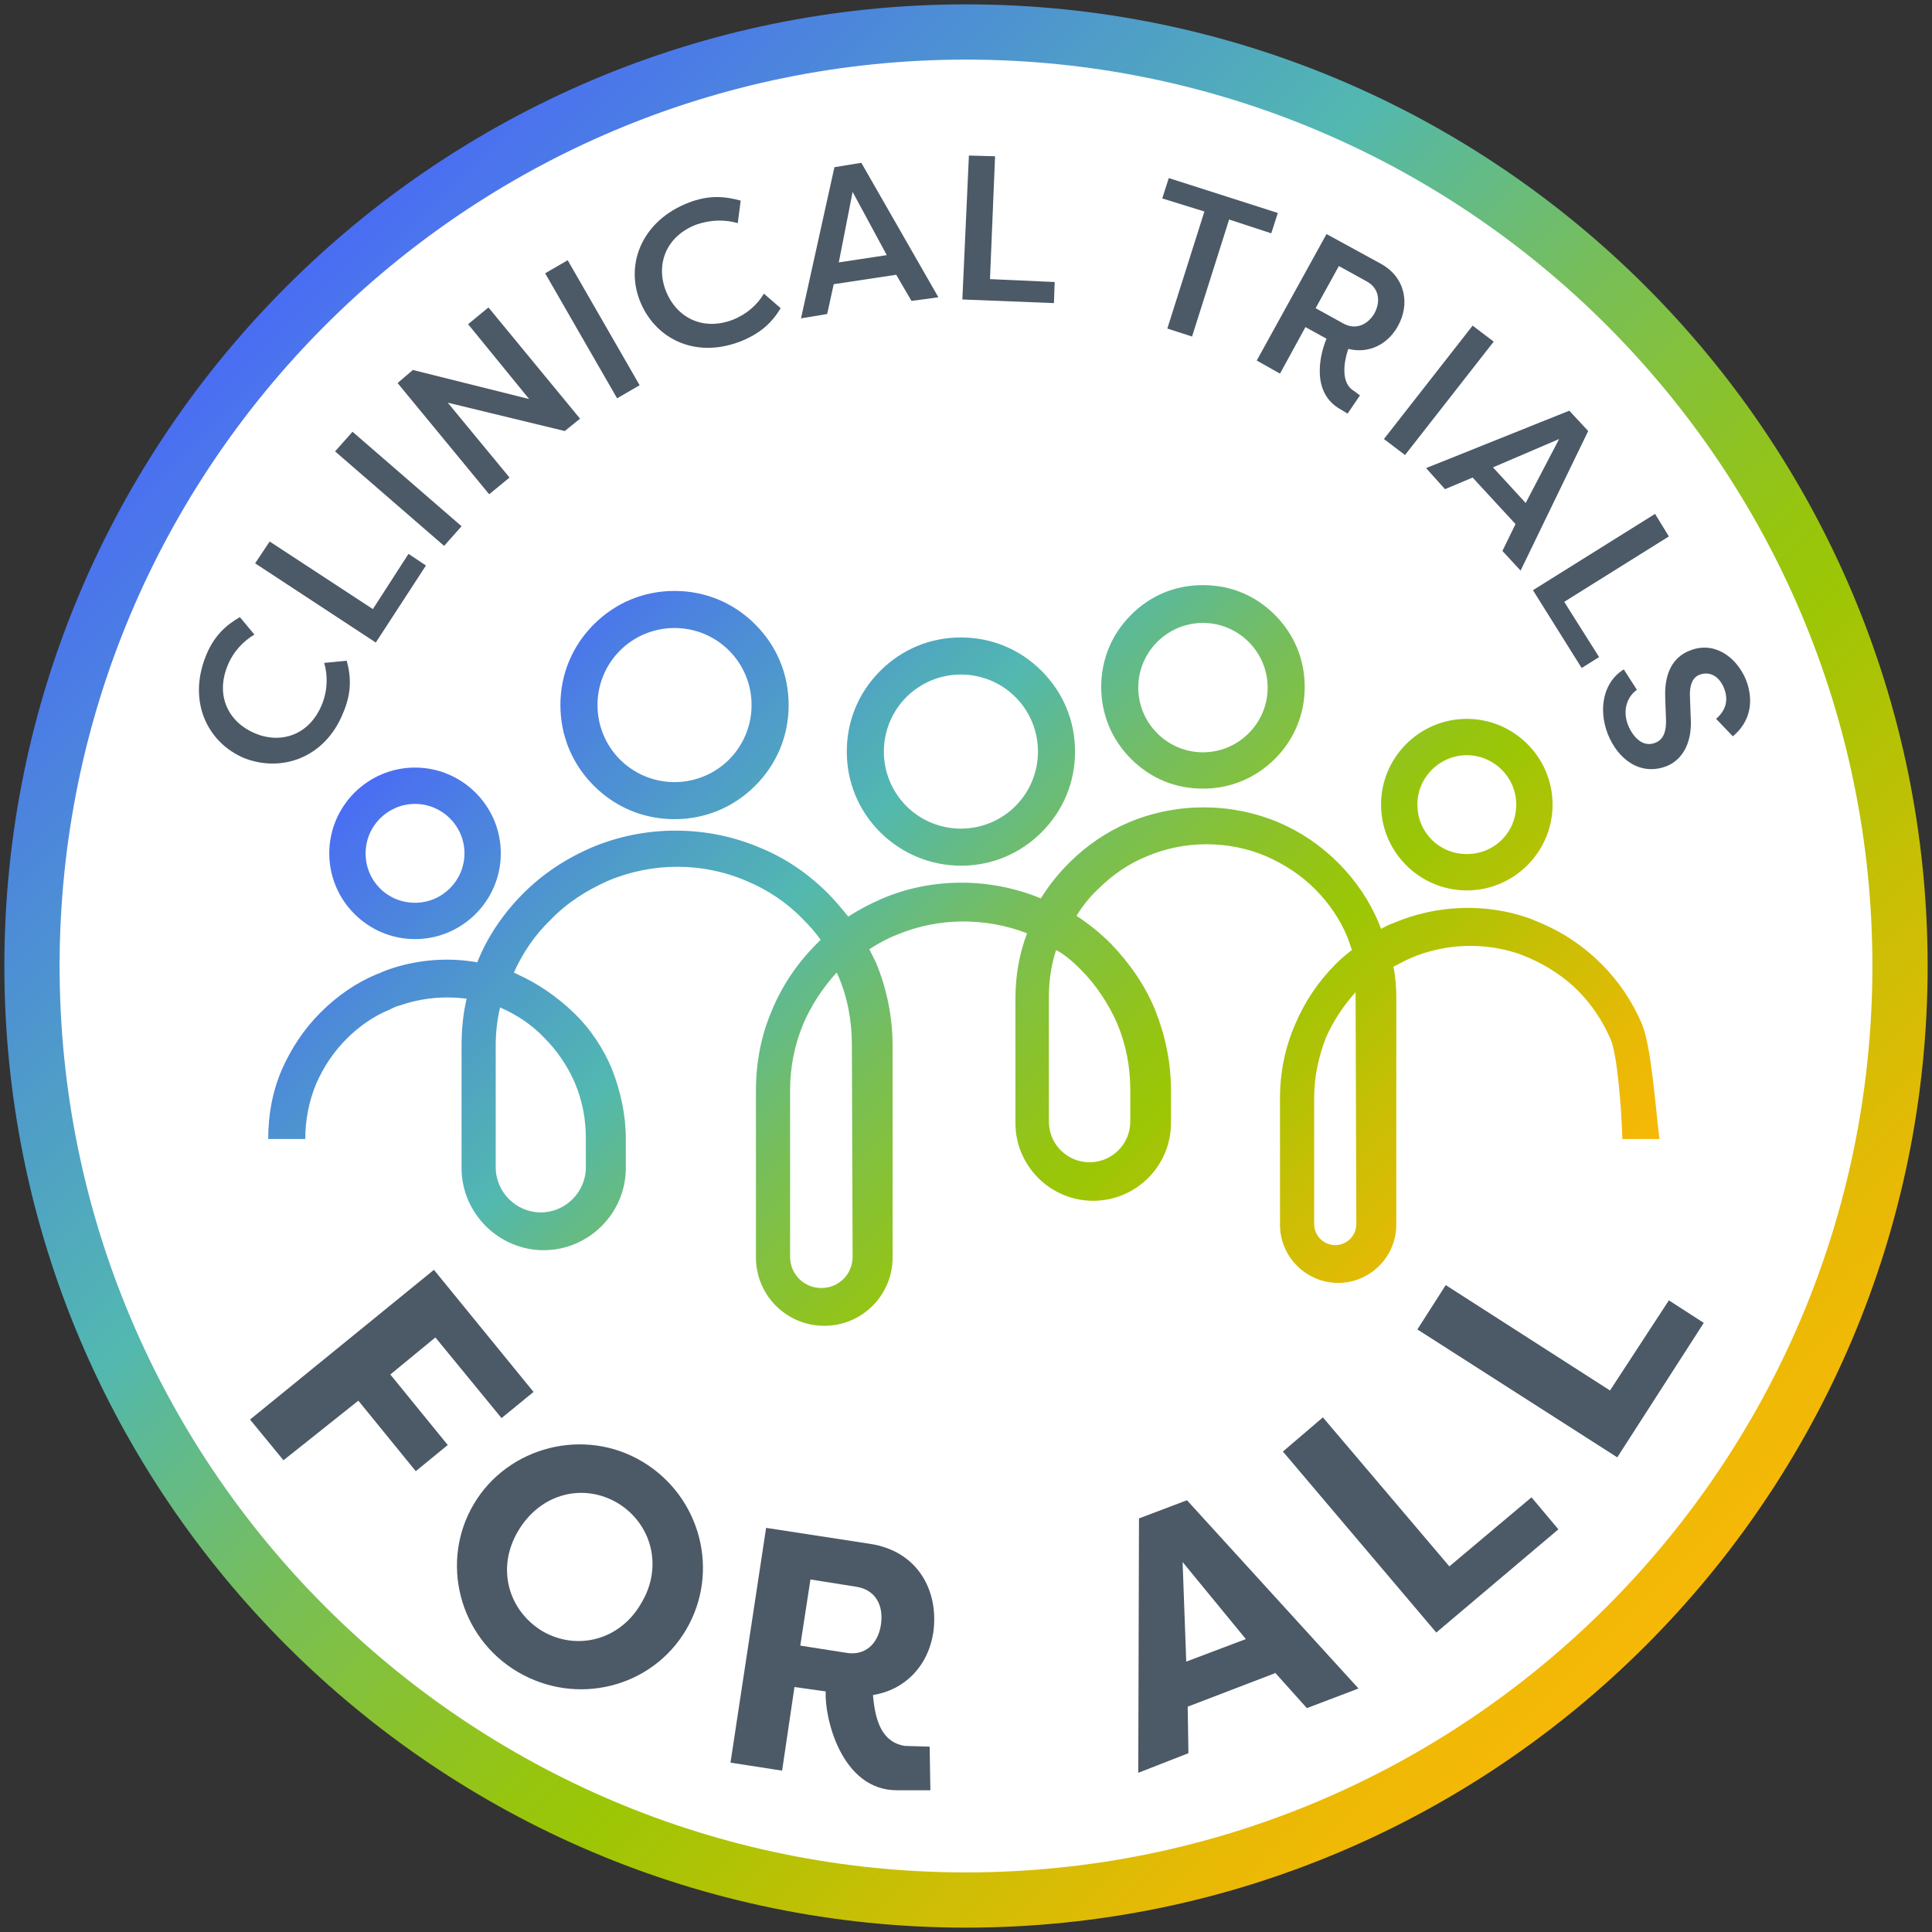 <?xml version="1.0" encoding="utf-8"?>
<!-- Generator: Adobe Illustrator 28.0.0, SVG Export Plug-In . SVG Version: 6.00 Build 0)  -->
<svg version="1.1" id="Layer_1" xmlns="http://www.w3.org/2000/svg" xmlns:xlink="http://www.w3.org/1999/xlink" x="0px" y="0px"
	 viewBox="0 0 265.8 265.8" style="enable-background:new 0 0 265.8 265.8;" xml:space="preserve">
<rect x="0" y="0" width="265.8" height="265.8" fill="#333333" stroke="none"/>
<style type="text/css">
	.st0{fill:#FFFFFF;}
	.st1{fill:url(#SVGID_1_);}
	.st2{fill:#4C5966;}
	.st3{fill:url(#SVGID_00000034075870051468770240000004934966056369727111_);}
</style>
<circle class="st0" cx="133.2" cy="132.6" r="128.1"/>
<g>
	
		<linearGradient id="SVGID_1_" gradientUnits="userSpaceOnUse" x1="75.906" y1="109" x2="189.295" y2="222.389" gradientTransform="matrix(1 0 0 1 0 -27.082)">
		<stop  offset="0" style="stop-color:#4A6DF4"/>
		<stop  offset="0.1" style="stop-color:#4C84DE"/>
		<stop  offset="0.33" style="stop-color:#52B8B0"/>
		<stop  offset="0.36" style="stop-color:#5AB99D"/>
		<stop  offset="0.47" style="stop-color:#76BE5C"/>
		<stop  offset="0.57" style="stop-color:#8AC22D"/>
		<stop  offset="0.64" style="stop-color:#97C50F"/>
		<stop  offset="0.68" style="stop-color:#9CC605"/>
		<stop  offset="0.81" style="stop-color:#C7BF05"/>
		<stop  offset="0.93" style="stop-color:#EAB905"/>
		<stop  offset="1" style="stop-color:#F7B806"/>
	</linearGradient>
	<path class="st1" d="M201.8,122.5c6.5,0,11.8-5.3,11.8-11.8s-5.3-11.8-11.8-11.8s-11.8,5.3-11.8,11.8S195.3,122.5,201.8,122.5z
		 M201.8,103.9c3.7,0,6.8,3,6.8,6.8s-3,6.8-6.8,6.8s-6.8-3-6.8-6.8S198.1,103.9,201.8,103.9z M165.5,108.5c3.7,0,7.2-1.4,9.9-4.1
		s4.1-6.2,4.1-9.9s-1.4-7.2-4.1-9.9s-6.1-4.1-9.9-4.1s-7.2,1.4-9.9,4.1s-4.1,6.2-4.1,9.9s1.4,7.2,4.1,9.9S161.7,108.5,165.5,108.5z
		 M165.5,85.7c4.9,0,8.9,4,8.9,8.9s-4,8.9-8.9,8.9s-8.9-4-8.9-8.9S160.6,85.7,165.5,85.7z M225.9,140.9c-1.3-3.1-3.2-5.9-5.6-8.3
		c-2.4-2.4-5.2-4.3-8.3-5.6c-0.9-0.4-1.7-0.7-1.7-0.7c-6-2.1-12.8-1.8-18.6,0.7c-0.6,0.2-1.2,0.5-1.7,0.8c-0.1-0.3-0.2-0.5-0.3-0.8
		c-1.3-3.1-3.2-5.9-5.6-8.3c-2.4-2.4-5.2-4.3-8.3-5.6c-6.5-2.7-13.9-2.7-20.4,0c-3.1,1.3-5.9,3.2-8.3,5.6c-1.5,1.5-2.8,3.1-3.9,4.9
		c-7-2.9-15.1-2.9-22,0.1c-1.6,0.7-3.1,1.5-4.5,2.4c-0.9-1.1-1.8-2.2-2.8-3.2c-2.7-2.7-5.9-4.9-9.4-6.3c-7.3-3.1-15.8-3.1-23.1,0
		c-3.5,1.5-6.7,3.6-9.4,6.3c-2.7,2.7-4.9,5.9-6.3,9.4v0.1c-3.9-0.7-8-0.4-11.7,0.8c-1,0.3-1.8,0.7-1.8,0.7l-0.3,0.1
		c-2.9,1.2-5.5,3-7.8,5.3s-4,4.9-5.3,7.8c-1.3,3-1.9,6.2-1.9,9.6H42c0-2.6,0.5-5.2,1.5-7.6c1-2.3,2.4-4.4,4.2-6.2
		c1.7-1.7,3.7-3.1,5.9-4c0,0,0.7-0.4,1.5-0.6c2.9-1,6-1.3,9.1-0.9c-0.5,2.1-0.7,4.3-0.7,6.5v16.8c0,6.2,5.1,11.3,11.3,11.3
		s11.3-5.1,11.3-11.3v-4c0-3.3-0.7-6.5-1.9-9.6c-1.2-2.9-3-5.6-5.3-7.8s-4.9-4-7.8-5.3c-0.1-0.1-0.3-0.1-0.4-0.2
		c1.2-2.7,2.9-5.2,5.1-7.3c2.2-2.3,4.9-4,7.8-5.3c6.1-2.6,13.1-2.6,19.1,0c2.9,1.2,5.6,3,7.8,5.3c0.9,0.9,1.7,1.8,2.4,2.8
		c-0.2,0.2-0.4,0.4-0.6,0.6c-2.6,2.6-4.7,5.7-6.1,9.1c-1.5,3.5-2.2,7.2-2.2,11.1V173c0,5.2,4.2,9.4,9.4,9.4c5.2,0,9.4-4.2,9.4-9.4
		v-29.1c0-4-0.8-7.9-2.3-11.5c-0.3-0.6-0.6-1.2-0.9-1.8c1.2-0.8,2.5-1.5,3.8-2c5.7-2.4,12.2-2.4,17.9-0.2c-1.1,2.9-1.6,5.9-1.6,9
		v17.1c0,5.9,4.8,10.7,10.7,10.7s10.7-4.8,10.7-10.7V150c0-3.9-0.8-7.6-2.2-11.1c-1.4-3.4-3.5-6.4-6.1-9.1c-1.4-1.4-3-2.7-4.7-3.8
		c0.8-1.3,1.8-2.6,3-3.7c1.9-1.9,4.2-3.5,6.7-4.5c5.2-2.2,11.2-2.2,16.4,0c2.5,1.1,4.8,2.6,6.7,4.5s3.5,4.2,4.5,6.7
		c0.2,0.6,0.4,1.1,0.6,1.7c-0.8,0.6-1.5,1.2-2.2,1.9c-2.4,2.4-4.3,5.2-5.6,8.3c-1.4,3.2-2.1,6.6-2.1,10.2v17.4c0,4.4,3.6,8,8,8
		s8-3.6,8-8v-31.2c0-1.5-0.1-2.9-0.4-4.3c0.8-0.4,1.5-0.8,2.4-1.2c4.7-2,10-2.2,14.8-0.6c0,0,0.8,0.3,1.5,0.6
		c2.5,1.1,4.8,2.6,6.7,4.5s3.4,4.2,4.5,6.7c0.9,2.1,1.5,9.7,1.6,13.7h5.1C227.8,152.8,227.2,144,225.9,140.9L225.9,140.9z
		 M74.9,142.8c1.8,1.8,3.2,3.9,4.2,6.2c1,2.4,1.5,4.9,1.5,7.6v4c0,3.4-2.8,6.2-6.2,6.2s-6.2-2.8-6.2-6.2v-16.8
		c0-1.8,0.2-3.5,0.6-5.2C71.1,139.6,73.2,141,74.9,142.8L74.9,142.8z M117.3,172.9c0,2.4-1.9,4.3-4.3,4.3s-4.3-1.9-4.3-4.3V150
		c0-3.2,0.6-6.2,1.8-9.1c1.1-2.6,2.7-5,4.6-7.1c0.1,0.1,0.1,0.3,0.2,0.4c1.3,3,1.9,6.2,1.9,9.6L117.3,172.9L117.3,172.9z
		 M148.7,133.4c2.1,2.1,3.8,4.7,5,7.4c1.2,2.9,1.8,5.9,1.8,9.1v4.4c0,3.1-2.5,5.6-5.6,5.6s-5.6-2.5-5.6-5.6v-17.1
		c0-2.2,0.3-4.4,1-6.5C146.6,131.4,147.7,132.4,148.7,133.4L148.7,133.4z M186.6,168.4c0,1.6-1.3,2.9-2.9,2.9s-2.9-1.3-2.9-2.9V151
		c0-2.8,0.6-5.6,1.6-8.2c1-2.3,2.4-4.4,4.1-6.3c0,0.2,0,0.4,0,0.6L186.6,168.4L186.6,168.4z M92.8,112.7c4.2,0,8.1-1.6,11.1-4.6
		s4.6-6.9,4.6-11.1s-1.6-8.1-4.6-11.1s-6.9-4.6-11.1-4.6s-8.1,1.6-11.1,4.6s-4.6,6.9-4.6,11.1s1.6,8.1,4.6,11.1
		S88.6,112.7,92.8,112.7z M85.3,89.5c2-2,4.7-3.1,7.5-3.1s5.5,1.1,7.5,3.1s3.1,4.7,3.1,7.5s-1.1,5.5-3.1,7.5s-4.7,3.1-7.5,3.1
		s-5.5-1.1-7.5-3.1s-3.1-4.7-3.1-7.5S83.3,91.5,85.3,89.5z M57.1,129.2c6.5,0,11.8-5.3,11.8-11.8s-5.3-11.8-11.8-11.8
		s-11.8,5.3-11.8,11.8S50.6,129.2,57.1,129.2z M57.1,110.6c3.7,0,6.8,3,6.8,6.8c0,3.7-3,6.8-6.8,6.8s-6.8-3-6.8-6.8
		S53.4,110.6,57.1,110.6z M132.2,119.1c4.2,0,8.1-1.6,11.1-4.6s4.6-6.9,4.6-11.1s-1.6-8.1-4.6-11.1s-6.9-4.6-11.1-4.6
		c-4.2,0-8.1,1.6-11.1,4.6s-4.6,6.9-4.6,11.1s1.6,8.1,4.6,11.1C124,117.4,128,119.1,132.2,119.1z M124.7,95.9c2-2,4.7-3.1,7.5-3.1
		s5.5,1.1,7.5,3.1s3.1,4.7,3.1,7.5s-1.1,5.5-3.1,7.5s-4.7,3.1-7.5,3.1s-5.5-1.1-7.5-3.1s-3.1-4.7-3.1-7.5S122.7,97.9,124.7,95.9z"/>
	<path class="st2" d="M34.4,195.3l25.3-20.6l13.7,16.8l-4.4,3.6L59.9,184l-6.2,5.1l7.9,9.7l-4.4,3.6l-7.9-9.7L39,200.9L34.4,195.3
		L34.4,195.3z"/>
	<path class="st2" d="M88.4,201.1c8,4.8,10.7,15.1,6,23.1s-15.1,10.6-23.2,5.8s-10.7-15.2-6-23.1S80.4,196.3,88.4,201.1L88.4,201.1z
		 M74.6,224.4c4.6,2.7,10.6,1.4,13.6-3.8c3.1-5.1,1.4-11-3.2-13.8c-4.7-2.8-10.6-1.4-13.7,3.8S70,221.6,74.6,224.4z"/>
	<path class="st2" d="M123.4,246.3c-7.7,0-10-10.1-9.8-13.6l-4.3-0.6l-1.7,11.5l-7.1-1.1l4.9-32.3l14.3,2.2c6.6,1,9.5,6.5,8.7,12.2
		c-0.7,4.6-3.9,7.9-8.3,8.6c0.3,3.5,1.2,6.5,4.4,7l3.4,0.1l0.1,6L123.4,246.3L123.4,246.3z M116.5,227.4c2.5,0.4,4.3-1.2,4.7-3.9
		c0.4-2.7-0.8-4.8-3.4-5.2l-6.3-1l-1.4,9.1L116.5,227.4L116.5,227.4z"/>
	<path class="st2" d="M156.6,243.9l0.1-35l6.6-2.5l23.6,25.9l-7.1,2.7l-4.4-4.9v0.1l-12,4.6v-0.1l0.1,6.5L156.6,243.9L156.6,243.9z
		 M163.2,228.6l8.2-3.1l-8.7-10.6L163.2,228.6L163.2,228.6z"/>
	<path class="st2" d="M210.7,206l3.7,4.4l-16.8,14.2l-21.1-24.9l5.5-4.7l17.4,20.5L210.7,206z"/>
	<path class="st2" d="M229.6,178.9l4.8,3.1l-11.9,18.5L195,182.9l3.9-6.1l22.6,14.5L229.6,178.9L229.6,178.9z"/>
	<path class="st2" d="M28.3,90.3c1.1-2.8,2.8-4.3,4.7-5.4l2,2.4c-1.5,0.9-2.9,2.3-3.7,4.3c-1.7,4.2,0.2,7.8,3.8,9.3s7.5,0.2,9.2-4
		c0.8-2,0.8-4,0.3-5.7l3.1-0.3c0.6,2.2,0.7,4.4-0.5,7.2c-2.5,6.2-8.5,8.2-13.6,6.2C28.6,102.2,25.8,96.6,28.3,90.3L28.3,90.3z"/>
	<path class="st2" d="M56.2,76.2l2.4,1.6l-6.9,10.6L35.1,77.5l2-3l14.2,9.3L56.2,76.2L56.2,76.2z"/>
	<path class="st2" d="M63.5,72.4l-2.4,2.7l-15-13l2.4-2.7L63.5,72.4L63.5,72.4z"/>
	<path class="st2" d="M61.6,55.4l8.5,10.3L67.3,68L54.7,52.7l2.1-1.8l16,4l-8.4-10.3l2.8-2.3l12.6,15.3l-2.1,1.7L61.6,55.4
		L61.6,55.4z"/>
	<path class="st2" d="M88,53l-3.1,1.8L75,37.6l3.1-1.8L88,53z"/>
	<path class="st2" d="M94.7,27.9c2.8-1.1,5-0.9,7.2-0.3l-0.4,3.1c-1.7-0.5-3.7-0.5-5.7,0.2c-4.2,1.6-5.6,5.5-4.2,9.1s5,5.6,9.2,4
		c2-0.8,3.4-2.1,4.3-3.6l2.3,2c-1.2,2-2.8,3.5-5.6,4.6C95.5,49.4,90,46.5,88,41.3S88.5,30.3,94.7,27.9L94.7,27.9z"/>
	<path class="st2" d="M110.2,43.8l4.6-20.8l3.7-0.6l10.6,18.5l-3.7,0.5l-2.1-3.6l-8.6,1.3l-0.9,4.1L110.2,43.8L110.2,43.8z
		 M117.3,26.4l-1.9,9.7l6.6-1L117.3,26.4L117.3,26.4z"/>
	<path class="st2" d="M145.1,38.8l-0.1,2.9l-12.6-0.5l0.9-19.8l3.6,0.1l-0.7,16.9L145.1,38.8L145.1,38.8z"/>
	<path class="st2" d="M175.8,29.3l-0.9,2.8l-5.8-1.9L164,46.3l-3.4-1.1l5.1-16.1l-5.8-1.8l0.9-2.8L175.8,29.3L175.8,29.3z"/>
	<path class="st2" d="M184.4,56.3c-4.1-2.3-2.8-7.6-1.9-9.7l-2.9-1.6l-3.5,6.4l-3.2-1.8l9.6-17.4l7.5,4.1c3.4,1.9,4,5.6,2.3,8.6
		c-1.4,2.5-4,3.8-6.8,3.1c-0.7,2-1,4.8,0.8,5.8l0.8,0.6l-1.7,2.5L184.4,56.3L184.4,56.3z M184.8,44.5c1.6,0.9,3.3,0.3,4.3-1.4
		c0.9-1.7,0.6-3.5-1.1-4.4l-3.8-2.1l-3.2,5.8L184.8,44.5L184.8,44.5z"/>
	<path class="st2" d="M193.3,62.6l-2.9-2.2l12.2-15.6l2.9,2.2L193.3,62.6z"/>
	<path class="st2" d="M196.2,64.4l19.7-7.9l2.6,2.8l-9.3,19.2l-2.5-2.7l1.8-3.7l-5.9-6.4l-3.8,1.6L196.2,64.4L196.2,64.4z
		 M214.5,60.4l-9.1,3.9l4.5,4.9L214.5,60.4L214.5,60.4z"/>
	<path class="st2" d="M220,90.4l-2.4,1.5l-6.7-10.7l16.8-10.5l1.9,3.1l-14.4,9L220,90.4L220,90.4z"/>
	<path class="st2" d="M225.2,94.9c-1.4,1-2,2.9-1.2,4.9c0.8,1.9,2.2,3,3.7,2.4c1.1-0.4,1.6-1.5,1.5-3.4l-0.1-2.7
		c-0.2-4.4,1.8-6,3.4-6.6c3.2-1.3,6.3,0.7,7.7,4c1.2,3.1,0.5,5.9-1.8,7.8l-2.3-2.4c1.6-1.4,1.6-2.9,1.1-4.2
		c-0.6-1.5-1.8-2.4-3.3-1.9c-0.6,0.2-1.5,0.8-1.4,3.1l0.1,2.7c0.3,4-1.5,6.1-3.3,6.8c-3.6,1.4-6.7-0.9-8.1-4.4
		c-1.4-3.6-0.5-7.3,2.2-8.9L225.2,94.9L225.2,94.9z"/>
	
		<linearGradient id="SVGID_00000067195789941877937850000011459760029521163680_" gradientUnits="userSpaceOnUse" x1="39.422" y1="66.485" x2="226.416" y2="253.478" gradientTransform="matrix(1 0 0 1 0 -27.082)">
		<stop  offset="0" style="stop-color:#4A6DF4"/>
		<stop  offset="0.1" style="stop-color:#4C84DE"/>
		<stop  offset="0.33" style="stop-color:#52B8B0"/>
		<stop  offset="0.36" style="stop-color:#5AB99D"/>
		<stop  offset="0.47" style="stop-color:#76BE5C"/>
		<stop  offset="0.57" style="stop-color:#8AC22D"/>
		<stop  offset="0.64" style="stop-color:#97C50F"/>
		<stop  offset="0.68" style="stop-color:#9CC605"/>
		<stop  offset="0.81" style="stop-color:#C7BF05"/>
		<stop  offset="0.93" style="stop-color:#EAB905"/>
		<stop  offset="1" style="stop-color:#F7B806"/>
	</linearGradient>
	<path style="fill:url(#SVGID_00000067195789941877937850000011459760029521163680_);" d="M132.9,0.6C60,0.6,0.6,60,0.6,132.9
		S60,265.2,132.9,265.2s132.3-59.3,132.3-132.3S205.8,0.6,132.9,0.6z M257.6,132.9c0,68.8-55.9,124.7-124.7,124.7
		S8.2,201.7,8.2,132.9S64.1,8.2,132.9,8.2S257.6,64.1,257.6,132.9L257.6,132.9z"/>
</g>
</svg>
